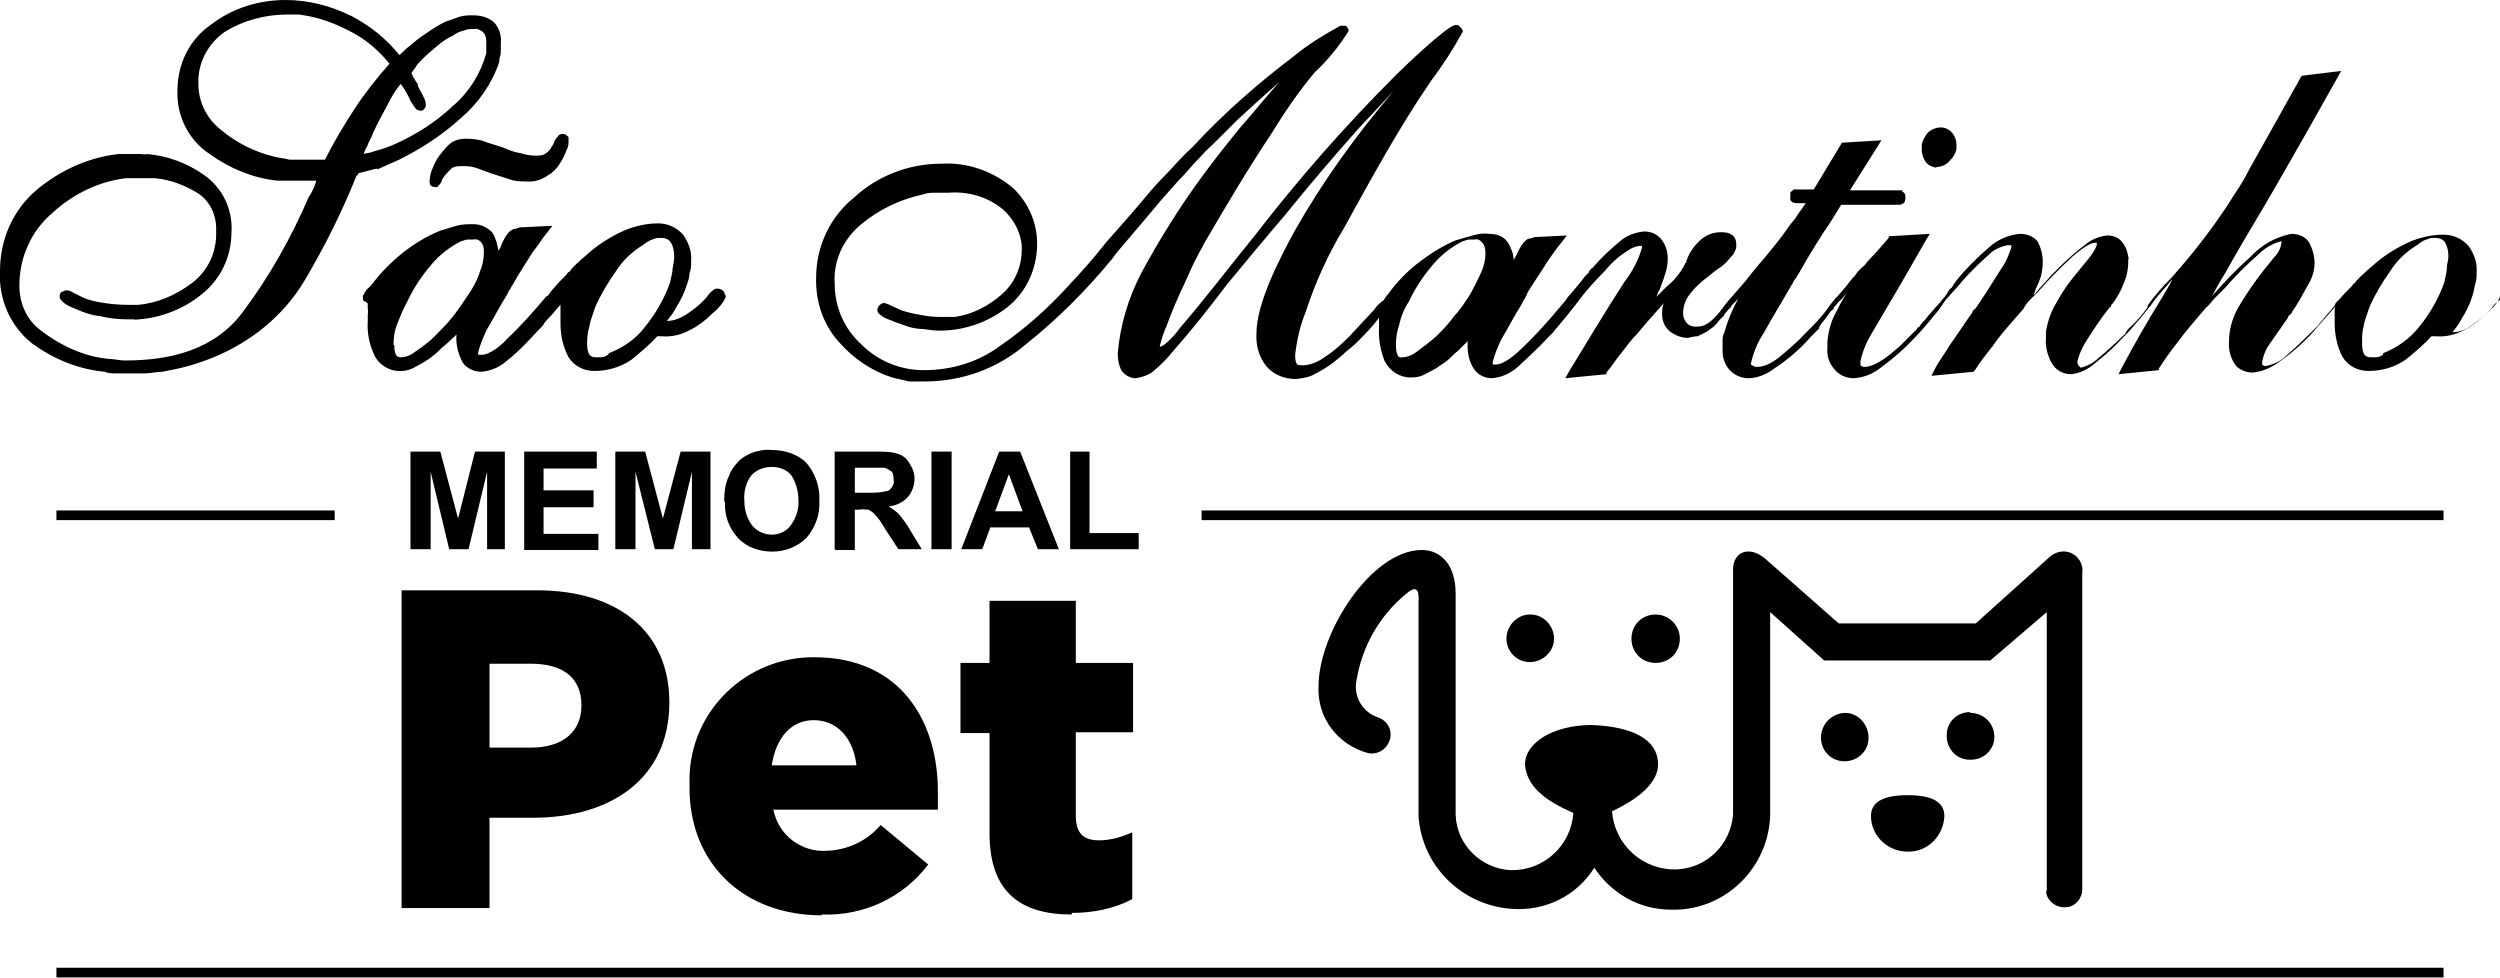 <svg xmlns="http://www.w3.org/2000/svg" id="Group_20" data-name="Group 20" viewBox="0 0 310 121.3"><path d="M132.9,113.2c2.6,0,5.2-.5,7.5-1.7v-8.3c-1.3.6-2.7,1-4.1,1-2,0-2.9-.9-2.9-3.1v-10.3h7.1v-8.6h-7.1v-7.7h-10.7v7.7h-3.6v8.7h3.6v12.4c0,7.3,3.8,10.1,10.2,10.1M95.7,94.9c.5-3.4,2.4-5.6,5.2-5.6s4.9,2.1,5.3,5.6h-10.6ZM101.9,113.4c5.2.2,10.1-2.1,13.2-6.2l-5.9-4.9c-1.7,2-4.1,3.1-6.7,3.2-3.2.2-6-2-6.6-5.1h20.4v-2.2c0-9-4.8-16.7-15.3-16.7-8.4-.1-15.4,6.6-15.5,15,0,.3,0,.6,0,1v.2c0,9.4,6.7,15.8,16.4,15.8M60.7,92.7v-10.4h5.1c4,0,6.3,1.7,6.3,5.2h0c0,3.2-2.3,5.2-6.2,5.2h-5.2ZM49.8,112.6h10.9v-11.2h5.4c9.7,0,16.9-4.9,16.9-14.3h0c0-8.8-6.4-13.9-16.4-13.9h-16.8v39.4ZM60.2,17.6l2.2.7c.7.3,1.4.6,2.2.7.6.2,1.2.3,1.8.3.5,0,.9,0,1.3-.3.3-.2.6-.5.7-.8.1-.1.2-.3.3-.5,0-.2.2-.4.3-.6h0c0,0,.1-.1.2-.2.1-.2.3-.3.6-.3.3,0,.5.2.7.4,0,.2,0,.3,0,.5,0,.3,0,.7-.2,1-.2.5-.4,1-.7,1.5-.4.7-.9,1.3-1.6,1.7-.8.6-1.8.9-2.7.8-.7,0-1.5,0-2.2-.3-.7-.2-1.5-.5-2.2-.7-.6-.2-1.3-.5-1.9-.7-.6-.2-1.2-.2-1.7-.2-.4,0-.8,0-1.2.2-.3.2-.5.5-.8.8-.2.2-.3.4-.5.7,0,.2-.2.5-.4.7l-.2.2h0c0,0-.2,0-.2,0-.3,0-.6-.1-.7-.4,0-.2-.1-.4,0-.6,0-.3.1-.7.2-1,.2-.5.4-1,.7-1.5.4-.6.9-1.2,1.4-1.7.6-.6,1.4-.8,2.2-.8.8,0,1.5.1,2.2.3ZM240.1,20.7c.7,0,1.3-.3,1.7-.8.4-.4.7-.9.8-1.4,0-.1,0-.3,0-.4v-.2c0-.5-.2-1-.5-1.4-.3-.4-.9-.7-1.4-.7-.7,0-1.3.3-1.7.7-.3.4-.6.9-.7,1.4,0,.1,0,.3,0,.4v.3c0,.5.2,1.1.5,1.5.3.4.8.6,1.3.7ZM89.8,36.2c0,.2.1.3.2.5,0,.2-.2.5-.3.7-.4.6-.9,1.1-1.4,1.5-.8.8-1.7,1.5-2.7,2-1.1.6-2.3.9-3.5.8h-.6c-1,1.1-2.1,2-3.2,2.9-1.3.9-2.9,1.4-4.6,1.4-1.3,0-2.5-.6-3.2-1.7-.7-1.3-1-2.8-1-4.2,0-.5,0-1,0-1.5,0-.3,0-.6,0-.8,0,0-.2.2-.2.2-.5.6-1,1.2-1.6,1.8h0c-.2.2-.3.5-.5.7-.2.2-.3.3-.5.5-1.2,1.3-2.4,2.6-3.8,3.7-.9.8-2,1.3-3.2,1.4-.9,0-1.8-.4-2.3-1.1-.6-1.1-.9-2.3-.8-3.5l-1.3,1.2c-.4.3-.7.6-1,.9-.3.3-.7.6-1.1.9-.6.4-1.1.7-1.7,1-.5.3-1.1.5-1.7.5-1.4.1-2.8-.7-3.4-2-.6-1.3-.9-2.7-.8-4.2v-.7c0-.3.1-.6,0-.8,0-.2,0-.4,0-.7,0,0-.2,0-.2-.2,0,0,0,0-.2,0l-.2-.2v-.6h.1c0-.2.2-.4.3-.6.2-.2.5-.5.7-.7,1.1-1.5,2.4-2.8,3.9-4,1.4-1.1,2.9-2,4.6-2.7.7-.2,1.3-.4,2-.6.7-.2,1.4-.2,2.1-.2.9,0,1.8.4,2.4,1.1.4.7.6,1.5.7,2.2.2-.3.3-.5.4-.8.2-.5.5-1,.8-1.4.2-.2.4-.4.7-.5.2,0,.5-.1.7-.2l4.1-.2-.7.9c-.6.7-1.1,1.6-1.7,2.3-.8,1.3-1.7,2.6-2.4,3.9-.1.2-.3.4-.4.7-.2.2-.3.5-.4.7-.9,1.4-1.7,3-2.6,4.5-.4.9-.8,1.8-1,2.7,0,.2,0,.2,0,.3,0,0,.3,0,.4,0,1.1,0,2.6-1.3,3.2-2,1.7-1.6,3.3-3.4,4.8-5.2l.3-.2c.2-.3.4-.6.7-.9.5-.6,1-1.1,1.6-1.7,0-.1.2-.3.3-.3.2-.2.2-.3.4-.5.2-.2.3-.3.5-.5.3-.2.6-.6.9-.8.2-.2.5-.4.8-.7,1.3-1.1,2.8-2,4.4-2.7,1.3-.5,2.6-.8,4-.8,1.2,0,2.3.5,3.1,1.4.7,1,1.1,2.1,1,3.3,0,.5,0,1-.2,1.5,0,.5-.2,1.1-.4,1.6-.3,1-.8,1.9-1.3,2.7-.3.6-.7,1.1-1.1,1.6.8,0,1.6-.3,2.4-.8.9-.6,1.8-1.3,2.5-2.1.2-.3.4-.6.7-.8.1-.1.3-.3.5-.3h0c0,0,.2,0,.2,0,.3,0,.5.1.7.3ZM75.5,43.8c1.8-.7,3.4-1.8,4.5-3.3,1.3-1.6,2.4-3.5,3.1-5.5.1-.6.3-1.2.3-1.7.1-.5.2-1,.2-1.5h0c0-.6-.1-1.2-.4-1.7-.2-.4-.7-.6-1.2-.6-.4,0-.7,0-1.1.2-.4.1-.8.4-1.2.7-1.3.8-2.5,1.9-3.3,3.2-1,1.4-1.9,2.9-2.6,4.5-.2.7-.6,1.6-.7,2.3-.2.7-.3,1.4-.3,2.1,0,.5,0,1,.3,1.5.2.2.4.3.7.3.3,0,.6,0,.8,0,.3,0,.6-.2.8-.3ZM48.9,42.8c0,.4,0,.8.2,1.2.1.2.3.3.6.3.7,0,1.3-.3,1.8-.7.9-.6,1.7-1.2,2.4-1.9.8-.8,1.6-1.6,2.3-2.5.7-.9,1.3-1.8,1.9-2.7.6-.9,1.1-1.8,1.4-2.8.3-.7.5-1.5.5-2.3,0-.5,0-.9-.3-1.3-.2-.3-.6-.5-1-.4-.3,0-.5,0-.7,0-.3,0-.6.2-.8.2-1.4.7-2.7,1.7-3.7,2.9-1.2,1.4-2.2,2.9-3,4.6-.5.9-.9,1.9-1.3,2.9-.3.8-.4,1.6-.4,2.5h0ZM310,36.7c0,.2-.2.5-.3.7-.4.6-.9,1.1-1.4,1.5-.8.8-1.7,1.5-2.7,2-1.1.6-2.3.9-3.5.8h-.6c-1,1.1-2.1,2-3.2,2.9-1.3.9-2.9,1.4-4.6,1.4-1.3,0-2.5-.6-3.2-1.7-.7-1.3-1-2.8-1-4.2v-1.5c0-.2,0-.6.2-.8h0c0,0-.1.2-.2.3-.7.8-1.4,1.6-2.1,2.4-1.5,1.8-3.2,3.3-5.1,4.6-.9.6-1.9,1-3,1.1-.7,0-1.5-.3-2-.8-.7-.9-1-2-.9-3.1,0-1.4.4-2.8,1.1-4.1.7-1.2,1.5-2.4,2.3-3.5.7-1,1.5-1.9,2.2-2.8.5-.5.8-1.1.9-1.8,0,0,0-.2,0-.2,0,0,0,0,0,0h0c-1.1.3-2,.8-2.8,1.6-1.5,1.3-2.9,2.7-4.2,4.2-.4.4-.8.8-1.2,1.2-.4.4-.7.9-1.2,1.3-1.2,1.4-2.5,2.9-3.6,4.4-.8,1-1.5,2-2.2,3.1v.2c0,0-5,.5-5,.5l.4-.8c1.6-3,3.2-5.8,5-8.7.4-.7.9-1.5,1.3-2.3l-.2.2c-.7.9-1.5,1.7-2.1,2.5-.2.3-.4.6-.6.8-.4.5-.8,1-1.2,1.5l-.2.2h0c-.4.5-.7.8-1.1,1.3l-.7.7c-1.1,1.2-2.3,2.3-3.6,3.3-.8.7-1.8,1.2-2.9,1.3-1,0-1.9-.5-2.4-1.4-.5-.9-.8-2-.7-3.1v-.3c0-.2,0-.3,0-.5.2-1.2.6-2.4,1.2-3.4.6-1.1,1.3-2.2,2.1-3.2l2.2-2.7c.2-.3.8-1.1.8-1.5v-.2c0,0-.2,0-.2,0-.8,0-2.2,1.2-2.8,1.7-1.5,1.4-3,2.9-4.3,4.4-.3.3-.7.7-1,1-.3.3-.6.7-.8,1.1-1.3,1.5-2.7,3-3.8,4.6-.7.9-1.6,2-2.2,3l-.2.2-5.2.5.4-.8c.5-1,1.3-2,1.8-2.9,1-1.4,1.9-2.8,2.9-4.2,0-.1,0-.2.2-.3,0,0,.2-.2.2-.2,1.1-1.6,2.1-3.2,3.1-4.8.6-.8,1-1.8,1.3-2.7,0-.1,0-.2,0-.3,0,0-.2,0-.3,0h-.2c-.8.2-1.6.5-2.2,1.1-1.2,1.1-2.4,2.2-3.5,3.5-.7.9-1.7,1.8-2.3,2.7-.1.2-.3.4-.4.6l-.4.5c-.9,1.1-1.8,2.2-2.8,3.2-1.2,1.3-2.6,2.5-4.1,3.6-1,.8-2.1,1.2-3.3,1.3-1,0-1.9-.4-2.5-1.2-.6-.7-.9-1.6-.8-2.6v-.3c0-.1,0-.3,0-.4.1-1.4.5-2.8,1.3-4.1.3-.7.7-1.3,1.1-2-.3.4-.7.9-1.1,1.2-.1.2-.3.4-.5.6,0,.3-.2.3-.4.5-.4.6-.8,1.1-1.2,1.6h0c0,0-.2.3-.2.3h0c0,0,0,.2,0,.2-.2.2-.3.3-.5.5-.2.2-.3.3-.5.5-1.3,1.5-2.9,2.9-4.6,4-.9.7-2.1,1.2-3.2,1.2-.9,0-1.8-.4-2.4-1.1-.5-.6-.8-1.4-.8-2.2v-1.3c0-.3,0-.7.2-1,.4-1.5,1-2.9,1.7-4.2-.1,0-.2.2-.3.3l-.2.2-.3.3c0,.2-.2.3-.3.4-.2.2-.4.5-.6.7,0,.2-.2.3-.3.4,0,0-.2.2-.3.3-.2.3-.5.6-.7.8-.3.2-.5.4-.8.6-.4.2-.8.4-1.2.6-.4,0-.8.1-1.2.2-.8,0-1.5-.3-2.1-.7-.7-.5-1.1-1.3-1.1-2.2,0-.5,0-.9.2-1.4-.2.2-.5.6-.7.8-.9,1-1.7,1.9-2.6,3-.7.7-1.3,1.5-1.9,2.3-.7.8-1.2,1.7-1.9,2.5v.2c0,0-5.1.5-5.1.5l.5-.9c2.2-3.6,4.4-7.3,6.8-11,1-1.3,1.8-2.8,2.2-4.3,0,0,0-.2,0-.2,0,0-.2,0-.4,0-.5.1-1,.3-1.4.6-1.1.7-2,1.5-2.8,2.5-1.2,1.2-2.4,2.5-3.4,3.9-.2.2-.2.3-.4.5-.2.3-.5.6-.7.9-.5.6-1,1.2-1.5,1.8q0,0,0,0c-.2.2-.3.4-.5.6-.2.2-.3.3-.5.5-1.2,1.3-2.5,2.5-3.8,3.7-.9.8-2,1.3-3.2,1.4-.9,0-1.7-.4-2.2-1.1-.7-1-.9-2.3-.8-3.5-.4.4-.8.8-1.2,1.2-.4.3-.7.6-1,.9-.3.3-.7.6-1.2.9-.5.4-1.1.7-1.7,1-.5.3-1.1.5-1.7.5-1.5.1-2.8-.7-3.5-2-.5-1.3-.8-2.7-.7-4.2v-1.2c-.8,1.1-1.8,2.1-2.7,3-.5.5-1,.9-1.5,1.3-.4.4-.9.8-1.4,1.2-.8.6-1.6,1.1-2.4,1.5-.7.4-1.5.5-2.3.6-1.4,0-2.7-.5-3.6-1.5-1-1.2-1.4-2.7-1.3-4.2,0-3.7,2.9-9.3,4.7-12.6,3.5-6.2,7.7-12,12.3-17.4-1.5,1.6-2.9,3.1-4.4,4.7-3.1,3.5-6.1,7-9,10.6-2.4,2.8-4.8,5.7-7.2,8.6-2.2,2.9-4.4,5.7-6.7,8.3-.8,1-1.7,1.9-2.7,2.7-.6.4-1.3.6-2,.7-.7,0-1.3-.4-1.7-.9-.4-.7-.5-1.5-.5-2.2.3-3.5,1.3-6.8,2.9-9.9,2.2-4.1,4.7-8.1,7.4-11.8,1.6-2.2,3.2-4.2,4.9-6.3,1.6-1.8,3.2-3.8,4.8-5.6-1.7,1.5-3.6,3.2-5.2,4.7-.4.4-.8.8-1.2,1.2l-1.2,1.2c-.7.7-1.5,1.4-2.2,2.2-.7.7-1.3,1.4-2,2.2-1,1-1.9,2.1-2.8,3.1l-2.7,3.2-1.7,2c-.6.7-1.2,1.4-1.7,2.1-3.2,3.9-6.8,7.5-10.7,10.6-3.5,3-7.9,4.6-12.5,4.6-.7,0-1.3,0-2,0-.7-.2-1.4-.3-2.1-.5-2.5-.8-4.7-2.3-6.4-4.2-2.1-2.2-3.1-5.2-3-8.2,0-3.8,1.7-7.5,4.7-9.9,2.9-2.7,6.8-4.2,10.8-4.2,3.2-.2,6.4.9,8.9,3,1.9,1.8,3,4.3,3,6.9,0,3.1-1.3,6-3.7,7.9-2.4,1.9-5.4,2.9-8.4,2.9-.7,0-1.3-.1-2-.2-.6,0-1.3-.1-1.9-.3-.6-.2-1.1-.4-1.7-.6-.4-.2-.9-.3-1.4-.6-.2-.2-.7-.4-.7-.8,0-.2,0-.4.2-.6.2-.2.5-.4.7-.3.2,0,.6.2.8.3.4.2.9.4,1.3.6.7.2,1.4.4,2.1.5.9.2,1.8.3,2.7.3.3,0,.6,0,.9,0,.3,0,.6,0,.9,0,2.1-.3,4.1-1.3,5.7-2.7,1.7-1.4,2.6-3.5,2.6-5.7v-.3c-.1-1.8-1-3.4-2.3-4.6-1.9-1.6-4.4-2.3-6.8-2.1-.5,0-1,0-1.5,0-.6,0-1.1,0-1.6.2-2.8.6-5.4,1.8-7.7,3.7-2.2,1.8-3.5,4.5-3.3,7.4,0,2.9,1.2,5.6,3.3,7.5,2,2,4.6,3.1,7.4,3.2h.4c3.4,0,6.7-1,9.4-3,3.2-2.2,6.1-4.8,8.7-7.7,1.6-1.7,3.1-3.4,4.5-5.2,1.6-1.8,3.2-3.6,4.7-5.4.9-1.1,1.9-2.2,2.9-3.2,1-1.1,2-2.2,3.1-3.2,3.8-4.1,8-7.8,12.5-11.2,1.8-1.5,3.8-2.7,5.8-3.8.2,0,.4,0,.7,0,.2.2.4.5.3.7-1.2,1.9-2.6,3.6-4.2,5.1-2,2.4-3.7,4.9-5.3,7.5-3,4.5-5.7,9.1-8.4,13.7-.2.5-.5.9-.7,1.3-.2.5-.5.9-.7,1.4-.2.4-.3.7-.5,1.1-.2.4-.3.7-.5,1.1-.8,1.7-1.6,3.5-2.2,5.2-.4.9-.7,1.8-.9,2.7.6,0,2.1-1.7,2.4-2.2,3.2-3.7,6.3-7.8,9.4-11.6,5.4-7,11.2-13.6,17.5-19.9.8-.8,6.4-6.2,7.4-6.2.2,0,.4,0,.5.2,0,0,0,0,0,0h0c0,0,0,0,.2.2.1.1.2.3.2.4-1.2,2.2-2.5,4.2-4,6.2-3.9,5.7-7.4,12.1-10.7,18.1-2,3.3-3.6,6.8-4.8,10.5-.7,1.7-1.1,3.5-1.3,5.3,0,.4,0,.8.2,1.1,0,.2.6.2.8.2.6,0,1.1-.2,1.6-.4.7-.3,1.3-.8,1.9-1.2.5-.4,1-.8,1.4-1.2.4-.4.9-.8,1.2-1.2.9-1,1.8-1.9,2.7-2.9.3-.5.8-.9,1.2-1.2h0c.1-.2.3-.5.5-.7,1.1-1.5,2.4-2.9,3.9-4,1.4-1.1,2.9-2,4.5-2.7.7-.2,1.4-.4,2.1-.6.7-.2,1.4-.3,2.1-.2.9,0,1.8.3,2.3,1.1.4.7.7,1.4.7,2.2.1-.3.3-.6.4-.8.2-.5.5-1,.8-1.4.2-.2.4-.4.6-.5.3,0,.5-.1.8-.2l4-.2-.7.9c-.6.7-1.2,1.6-1.7,2.3-.8,1.3-1.7,2.6-2.5,3.9,0,.2-.2.4-.3.7-.2.2-.3.5-.4.7-.9,1.4-1.7,3-2.6,4.5-.4.9-.8,1.8-1,2.7,0,.2,0,.2,0,.3.1,0,.3,0,.4,0,1,0,2.5-1.3,3.2-2,1.7-1.6,3.3-3.4,4.8-5.2l.6-.7c.2-.3.4-.6.7-.9.6-.7,1.2-1.4,1.7-2.1.2-.2.3-.3.5-.5,0-.2.3-.5.5-.6,1-1.2,2.2-2.3,3.4-3.3.8-.7,1.9-1.1,3-1.2.9,0,1.7.4,2.2,1.1.5.7.7,1.5.7,2.3,0,.6-.1,1.2-.3,1.8-.2.7-.4,1.2-.7,2-.2.3-.3.6-.4.9.4-.4.8-.8,1.3-1.3.9-.7,1.7-1.7,2.2-2.7,0,0,0-.2.2-.2,0,0,0-.2,0-.2.3-.9.8-1.7,1.5-2.4.7-.7,1.6-1.2,2.7-1.2.5,0,1,0,1.4.3.4.2.6.7.6,1.2,0,.3,0,.6-.2.9-.1.3-.3.5-.5.7-.4.5-.8.9-1.2,1.2-.5.3-1,.7-1.6,1.2-.8.6-1.6,1.3-2.2,2.1-.6.7-.9,1.6-.9,2.5,0,.4.2.9.5,1.2.3.3.6.4,1,.4.4,0,.8,0,1.2-.2.4-.2.8-.5,1.1-.8.5-.5,1-1.1,1.4-1.7.2-.2.3-.4.5-.6l2-2.3c.7-.9,1.5-1.9,2.3-2.8,1-1.2,2-2.4,2.9-3.7.3-.5.7-.9,1-1.3.3-.5.6-.9.9-1.3.1-.2.3-.4.4-.6h-1.2c-.3,0-.6-.2-.7-.4,0-.2,0-.3,0-.5,0-.1,0-.2,0-.3,0-.1,0-.2.2-.3l.2-.2h0c0,0,2.5,0,2.5,0l3.5-5.8,4.9-.3-3.9,6.2h6.5v.2c.2,0,.2.2.3.2.1.3.1.7,0,1-.1.2-.4.4-.7.4h-7.2c-.7,1.1-1.3,2.2-2.1,3.3-1.1,1.7-2.2,3.5-3.2,5.3-.2.2-.2.4-.4.6-.1.1-.2.3-.3.5-1.2,2.1-2.5,4.2-3.6,6.2-.8,1.2-1.3,2.5-1.6,3.8,0,0,0,.2.2.2.1.1.3.2.5.2,1,0,1.9-.5,2.7-1.1,1.2-1,2.4-2,3.5-3.2,1-1,2-2,2.8-3.2.2-.3.5-.6.7-.9.5-.5,1-1.1,1.5-1.7.3-.4.6-.8,1-1.2.3-.5.7-.9,1.2-1.3.5-.7,1.1-1.2,1.7-1.9l1.3-1.5v-.2c0,0,5.1-.3,5.1-.3l-.5.8c-2.2,3.9-4.5,7.8-6.8,11.7-.6,1-1,2-1.3,3.2,0,0,0,.5,0,.6.1.1.3.2.5.2.5,0,1-.2,1.4-.4.6-.3,1.2-.7,1.7-1.1l1.2-1,1.1-1.1.4-.4c.2-.2.3-.3.4-.4.2-.1.3-.3.4-.5.2,0,.3-.2.4-.4l.2-.2c0,0,0-.2.2-.2.5-.7,1.1-1.3,1.6-1.9.2-.2.4-.4.6-.7.3-.3.6-.7.8-1.1h0c0,0,.2-.3.2-.3.2,0,.2-.2.4-.4,0-.2.2-.2.3-.5,1.2-1.5,2.6-2.9,4.1-4.2,1.1-1,2.5-1.6,3.9-1.7.8,0,1.7.3,2.2,1,.4.8.6,1.6.6,2.5,0,.6-.1,1.1-.2,1.7-.2.6-.4,1.1-.7,1.7,0,.2-.2.4-.2.7.4-.5.9-1.1,1.4-1.6.3-.3.5-.6.8-.9l.9-.9c1-1,2.1-2,3.2-2.8.8-.7,1.8-1.1,2.8-1.2.8,0,1.5.3,1.9.9.4.5.6,1.1.7,1.7,0,.1.1.3,0,.4v.3c0,.9-.2,1.9-.6,2.7-.3.9-.8,1.7-1.3,2.4l-.2.2c0,.1,0,.3-.2.3-1.1,1.4-2.1,2.9-3.1,4.5-.4.7-.7,1.4-.9,2.2,0,.2,0,.4.2.6,0,0,.2.2.2.2.8-.2,1.6-.6,2.2-1.2,1.1-.9,2.2-1.9,3.2-2.9.1,0,.2-.2.2-.3.1-.1.2-.3.3-.4.9-.8,1.7-1.7,2.4-2.7v-.2c.9-1.3,1.9-2.4,3-3.5,2.2-2.5,4.3-5.1,6.2-7.9.6-.8,1.1-1.7,1.7-2.6.6-.9,1.1-1.7,1.6-2.7l6.6-11.8,4.9-.6-.5.9c-1.2,2.1-2.4,4.3-3.6,6.4-1.9,3.3-3.8,6.7-5.7,9.9-1.6,2.7-3.1,5.2-4.6,7.9-.6.9-1.1,1.9-1.6,2.8,1.5-1.7,3-3.3,4.7-4.8,1.4-1.5,3.1-2.5,5.1-2.9,1,0,1.9.4,2.3,1.2.4.8.6,1.6.6,2.5,0,1-.4,2-.9,2.8-.6,1.1-1.2,2.2-1.9,3.2,0,.2-.2.2-.3.4-.1,0-.2.2-.2.3l-2.3,3.3c-.5.7-.8,1.5-.9,2.3,0,0,0,.2,0,.2.1.1.3.2.4.2,1-.2,1.9-.6,2.6-1.3,1.4-1.2,2.7-2.5,4-3.8.1-.2.3-.4.4-.5.2-.2.2-.3.4-.5.4-.5.8-.9,1.2-1.4,0-.3.4-.6.6-.8.5-.6,1-1.1,1.6-1.7,0-.1.2-.3.3-.3.1-.2.3-.4.4-.5.2-.2.3-.3.5-.5.3-.2.6-.6.9-.8.2-.2.5-.4.8-.7,1.3-1.1,2.8-2,4.4-2.7,1.3-.5,2.6-.8,4-.8,1.2,0,2.3.5,3.1,1.4.7,1,1.1,2.1,1,3.3,0,.5,0,1-.2,1.5-.1.5-.2,1.1-.4,1.6-.3,1-.8,1.9-1.3,2.7-.3.6-.7,1.1-1.1,1.6.8,0,1.6-.3,2.3-.8.9-.6,1.8-1.3,2.5-2.1.2-.3.4-.6.7-.8.1-.1.3-.3.5-.3h0c0,0,.2,0,.2,0,.3,0,.5.1.7.3,0,.2.1.3.2.5ZM295.5,43.8c1.8-.7,3.3-1.8,4.5-3.3,1.3-1.6,2.4-3.5,3.1-5.5.1-.6.3-1.2.3-1.7,0-.5.2-1,.2-1.5h0c0-.6-.1-1.2-.4-1.7-.2-.4-.7-.6-1.2-.6-.4,0-.7,0-1.1.2-.4.1-.8.4-1.2.7-1.3.8-2.5,1.9-3.3,3.2-1,1.4-1.9,2.9-2.6,4.5-.2.7-.6,1.6-.7,2.3-.2.7-.2,1.4-.2,2.1,0,.5,0,1,.3,1.5.2.2.4.3.7.3.3,0,.6,0,.8,0,.3,0,.6-.2.8-.3ZM173.1,42.8h0c0,.4,0,.8.2,1.2,0,.2.3.4.6.3.6,0,1.3-.3,1.8-.7.8-.6,1.6-1.2,2.4-1.9.8-.8,1.6-1.6,2.2-2.5.8-.8,1.4-1.8,2-2.7.5-.9,1-1.9,1.4-2.8.3-.7.5-1.5.5-2.3,0-.5-.1-1-.4-1.3-.2-.3-.6-.5-.9-.4-.3,0-.5,0-.7,0-.3,0-.6.2-.8.2-1.4.7-2.7,1.7-3.7,2.9-1.2,1.4-2.2,2.9-3,4.6-.6.9-1,1.9-1.2,2.9-.3.8-.4,1.6-.4,2.5ZM46.7,20.9c-.7.2-1.6.4-2.3.6,0,.2,0,.2-.2.3-1.8,4.5-4,8.9-6.5,13.1-2.6,4.3-6.6,7.5-11.2,9.4-1,.4-2.1.8-3.2,1.1-1.1.3-2.1.5-3.2.7-.7,0-1.4.2-2.2.2-.7,0-1.4,0-2.1,0h-1.4c-.5,0-1,0-1.4-.2-3.3-.3-6.4-1.6-9-3.5C1.3,40.5-.2,37.1,0,33.6c0-3.9,1.6-7.6,4.6-10.1,2.9-2.4,6.4-4,10.1-4.4.3,0,.6,0,.9,0h1.8c.3,0,.6.1.8,0,2.5.2,5,1.1,7.1,2.6,2.3,1.6,3.6,4.3,3.4,7.1,0,3-1.3,5.8-3.7,7.7-2.2,1.8-5,2.9-7.8,3.1-.2,0-.4.1-.6,0h-.6c-1.2,0-2.4-.1-3.6-.4-1-.1-1.9-.4-2.8-.8-.5-.2-1-.4-1.5-.7-.2-.2-.7-.5-.7-.9,0-.2,0-.4.2-.6.2,0,.4-.2.6-.2.3,0,.6.1.9.3.4.2.8.4,1.2.6.7.3,1.5.5,2.2.6,1.1.2,2.2.3,3.3.3.2,0,.4,0,.6,0h.7c2.4-.2,4.7-1.2,6.7-2.7,2-1.5,3.1-3.9,3-6.4.1-1.9-.7-3.7-2.2-4.7-1.6-1-3.4-1.7-5.3-1.9-.3,0-.7,0-1,0-.3,0-.6,0-.9,0s-.7,0-.9,0c-.3,0-.6,0-.9,0-3.4.4-6.6,2-9.1,4.3-2.6,2.2-4.1,5.5-4.1,9,0,2.2.9,4.3,2.7,5.6,1.8,1.4,3.9,2.5,6.1,3.1.7.2,1.5.3,2.2.4.7,0,1.4.2,2.1.2,5.6,0,11.1-1.3,14.6-6,3.3-4.4,6-9.2,8.2-14.3.3-.4.5-.9.7-1.3,0-.2.2-.4.2-.7,0,0,0,0,0,0h0s0,0,0,0c-.1,0-.3,0-.4,0-.3,0-.7,0-1,0-.4,0-.7,0-1.1,0-.4,0-.7,0-1.1,0-.4,0-.8,0-1.2,0-3-.3-5.9-1.5-8.4-3.3-2.6-1.7-4.1-4.7-4-7.8,0-3.3,1.4-6.3,4.1-8.2C28.8,1,32.1,0,35.4,0c2.8,0,5.6.7,8.2,2,2.3,1.2,4.3,2.8,5.9,4.8.2,0,.2-.2.4-.3.3-.3.6-.6.9-.8.7-.6,1.3-1.1,2.1-1.6.7-.5,1.5-1,2.3-1.4.6-.2,1.2-.4,1.7-.6.6-.2,1.2-.2,1.7-.2,1,0,1.9.2,2.7.9.6.7.9,1.6.8,2.5,0,.4,0,.8,0,1.2,0,.3-.2.7-.2,1.2-.9,2.7-2.6,5.1-4.7,6.9-2.3,2.1-4.9,3.8-7.7,5.2-.9.4-1.8.8-2.7,1.2ZM40.3,19.8c1.1-2.2,2.3-4.2,3.6-6.2,1.3-2,2.8-3.9,4.4-5.7-1.2-1.5-2.7-2.8-4.3-3.7-1.8-1-3.7-1.8-5.7-2.2l-1.2-.2h-1.4c-2.8,0-5.5.7-7.9,2.2-2.1,1.5-3.3,3.9-3.2,6.4,0,2.2,1,4.3,2.8,5.7,1.9,1.6,4.1,2.7,6.5,3.3.7.2,1.3.2,2,.4.6,0,1.3,0,1.9,0h1.6c.3,0,.7,0,.9,0h0ZM45.4,19c.4,0,.8-.2,1.2-.3.8-.2,1.6-.5,2.3-.8,2.7-1.2,5.2-2.8,7.3-4.8,2-1.7,3.4-4,4.1-6.5,0-.2,0-.5,0-.7v-.7c0-.5-.1-.9-.4-1.2-.3-.3-.8-.5-1.2-.4-.4,0-.8,0-1.2.2-.5.1-.9.3-1.3.6-.7.3-1.4.8-2,1.3-.7.6-1.3,1.1-1.9,1.7-.3.3-.6.6-.8,1-.2.2-.3.4-.5.7h0c.1.1.2.3.2.4.2.2.3.6.6.9v.2h0c.2.5.5.9.7,1.4.2.3.3.7.3,1,0,.2,0,.3-.2.5-.1.2-.4.3-.6.2-.5,0-.8-.8-1.1-1.2-.3-.7-.7-1.4-1.2-2.1-.7.8-1.2,1.7-1.7,2.7-.6,1.1-1.2,2.2-1.7,3.3-.2.6-.6,1.2-.8,1.8-.2.3-.3.6-.4.9ZM132.7,68.1v-12.1h2.4v10.1h6.1v2h-8.5ZM126.8,63.4l-1.7-4.6-1.7,4.6h3.3ZM131.3,68.1h-2.6l-1.1-2.7h-4.8l-1,2.7h-2.6l4.7-12.1h2.6l4.8,12.1ZM115.5,56h2.5v12.1h-2.5v-12.1ZM105.9,61.1h1.8c.7,0,1.5,0,2.2-.2.3,0,.5-.2.7-.5.2-.3.3-.6.2-.9,0-.3,0-.7-.2-1-.3-.2-.6-.4-.9-.5h-3.7v3.1ZM103.5,68.1v-12.1h5.2c.9,0,1.9,0,2.7.3.6.2,1.1.6,1.4,1.2.4.6.6,1.2.6,1.9,0,.8-.3,1.6-.8,2.2-.6.7-1.5,1.1-2.4,1.2.5.3.9.6,1.3,1,.5.6,1,1.3,1.4,2l1.4,2.3h-2.9l-1.7-2.6c-.4-.7-.8-1.3-1.3-1.8-.2-.2-.5-.4-.7-.5-.4,0-.8-.1-1.2,0h-.5v5h-2.4ZM92.3,62.1c0,1.1.3,2.2,1,3.1.6.7,1.5,1.1,2.4,1.1.9,0,1.8-.4,2.3-1.1.7-.9,1.1-2.1,1-3.2,0-1.1-.3-2.2-.9-3.1-.6-.7-1.5-1-2.4-1-.9,0-1.8.3-2.5,1-.7.9-1,2.1-.9,3.2M89.8,62.2c0-1.1.1-2.2.6-3.2.2-.6.6-1.2,1.1-1.7.4-.5,1-.8,1.6-1.1.8-.3,1.7-.5,2.6-.4,1.6,0,3.2.5,4.3,1.6,1.1,1.3,1.7,3,1.6,4.7.1,1.7-.5,3.3-1.6,4.6-1.1,1.1-2.7,1.7-4.2,1.7-1.6,0-3.2-.5-4.3-1.7-1.1-1.2-1.7-2.8-1.6-4.5M76.3,68.1v-12.1h3.7l2.2,8.3,2.2-8.3h3.7v12.1h-2.3v-9.6l-2.3,9.6h-2.3l-2.4-9.6v9.6h-2.2ZM65,68.1v-12.1h9v2.1h-6.6v2.7h6.2v2.1h-6.2v3.3h6.8v2h-9.2ZM50.9,68.1v-12.1h3.7l2.2,8.3,2.1-8.3h3.7v12.1h-2.2v-9.6l-2.3,9.6h-2.4l-2.3-9.6v9.6h-2.2ZM7,120h296v1.2H7v-1.2ZM149,63.3h154v1.2h-154v-1.2ZM7,63.3h34.5v1.2H7v-1.2ZM205.3,76.2c1.6,0,3,1.3,3,3s-1.3,3-3,3-3-1.3-3-3,1.3-3,3-3M189.8,76.2c1.6,0,2.9,1.4,2.9,3,0,1.6-1.4,2.9-3,2.9-1.6,0-2.9-1.3-2.9-2.9,0-1.6,1.3-3,2.9-3,0,0,0,0,0,0M244.3,88.4c1.7,0,3,1.3,3,3,0,0,0,0,0,0,0,1.6-1.4,2.9-3.1,2.8-1.6,0-2.9-1.4-2.8-3.1,0-1.6,1.3-2.8,2.9-2.8M228.8,88.4c1.6,0,2.9,1.4,2.9,3.1,0,0,0,0,0,0,0,1.6-1.3,2.9-3,2.9-1.6,0-2.9-1.3-2.9-2.9,0-1.7,1.3-3,2.9-3.1,0,0,0,0,0,0M236.6,98.6c-3.2,0-4.6.9-4.6,2.6,0,2.5,2.2,4.5,4.7,4.4,2.4,0,4.3-2,4.4-4.4,0-1.7-1.4-2.6-4.6-2.6M253.7,110.4c0,1.2,1.2,2.2,2.4,2.1,1.2,0,2.1-1.1,2.1-2.2v-39.2c.2-1.3-.7-2.5-2-2.7-.8-.1-1.6.2-2.2.8l-9,8.1h-17l-9.2-8.1c-2-1.6-3.9-.7-3.9,1.4v30.4c-.3,3.7-3.2,6.6-6.9,6.8-4.2.2-7.8-3-8.1-7.2,3.6-1.7,5.7-3.7,5.7-5.8,0-3.2-3.3-4.7-8.2-4.9-4.8,0-8.3,2.2-8.3,4.9.2,2.7,2.5,4.5,6,6-.3,4.1-3.7,7.2-7.8,7.1-3.7-.2-6.7-3.2-6.8-6.9v-27.4c0-3.4-1.7-5.4-4.2-5.4-6.2,0-12.8,10.2-12.8,16.9-.2,3.9,2.4,7.3,6.2,8.3,1.3.2,2.4-.6,2.7-1.9.2-1.1-.4-2.1-1.4-2.5-2-.6-3.2-2.6-2.8-4.6.7-4.3,2.9-8.1,6.2-10.8,1.2-1,1.6-.6,1.5,1.1v26.5c.4,6.2,5.4,11.1,11.6,11.5,4.1.3,8-1.6,10.2-5.1,2.1,3.2,5.6,5.2,9.5,5.2,6.6.2,12.1-5.1,12.3-11.7,0,0,0-.2,0-.3v-24.9l6.7,6h20.6l7-6v34.7Z" fill-rule="evenodd" stroke-width="0"></path></svg>